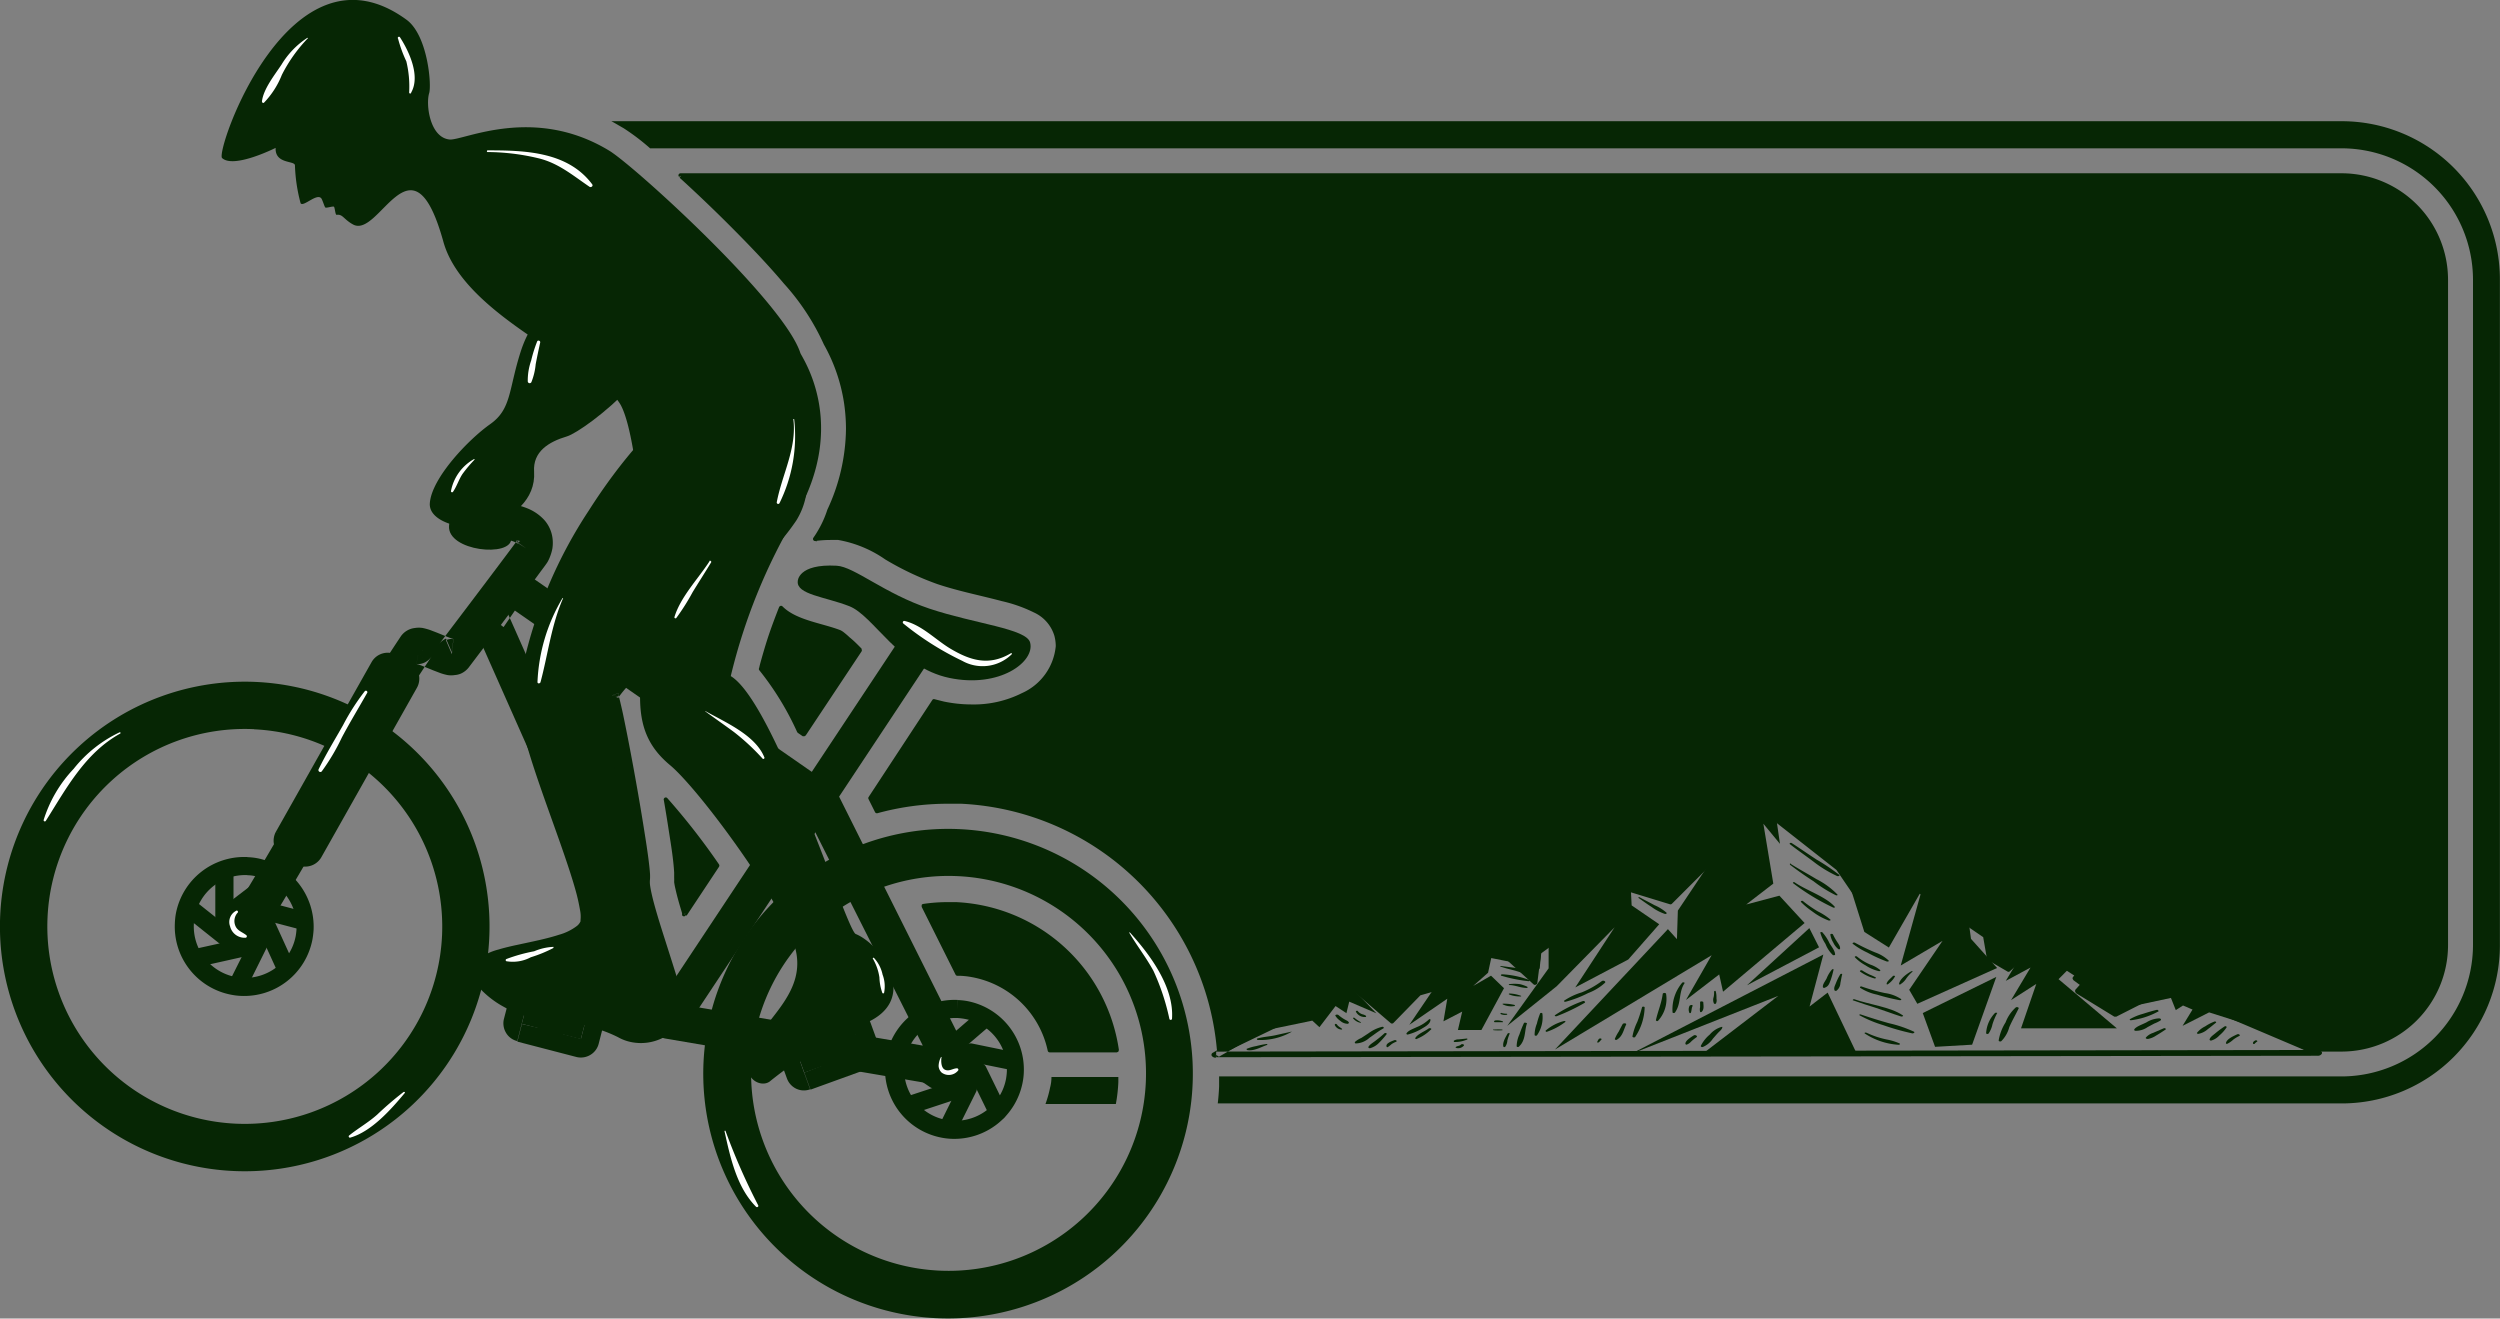 <svg id="OBJECTS" xmlns="http://www.w3.org/2000/svg" viewBox="0 0 221.31 116.72"><rect x="0" y="0" width="221.31" height="116.72" fill="#808080" stroke="none"/><defs><style>.cls-1,.cls-2{fill:#062604;}.cls-1,.cls-3{fill-rule:evenodd;}.cls-3{fill:#fff;}</style></defs><title>7</title><path class="cls-1" d="M319.32,87.17H472.5a14,14,0,0,1,14,14v58.95a14,14,0,0,1-14,14H373c.06-.5.1-1,.12-1.51,0-.29,0-.59,0-.88H472.5a11.66,11.66,0,0,0,11.62-11.62V101.18A11.65,11.65,0,0,0,472.5,89.57H322.75a19.35,19.35,0,0,0-2.36-1.79C320,87.56,319.68,87.36,319.32,87.17Zm44.66,87a13.74,13.74,0,0,0,.22-1.93c0-.16,0-.31,0-.46h-5.92q0,.47-.12.93a10.17,10.17,0,0,1-.41,1.46Z" transform="translate(-265.2 -76.44)"/><path class="cls-1" d="M325.44,92H472.5a9.25,9.25,0,0,1,9.22,9.22v58.95a9.25,9.25,0,0,1-9.22,9.22h-3L456.91,164l-4.49,2.28L449,164.19l.84-.95-4.62-3-2.27,2-1.72-1-.34-2-6.55-4.5-4.45,1.49-2-3-6.64-5.21-8.19,8.2-3.91-1.19-7.72,5.61-.34,2.7-3.81-3.47-3.67,3.65-2.79.8-2.42,2.48L385,163.94l-11.21,5.41h-.68a24,24,0,0,0-30.28-21.08l-.57-1.14,5.67-8.56c.27.08.54.15.82.21a10.47,10.47,0,0,0,7-.8c1.89-1,3.53-3,2.93-5.27-.55-2.08-2.95-2.7-4.77-3.16s-3.83-.88-5.7-1.5a26.15,26.15,0,0,1-4.6-2.18,10.49,10.49,0,0,0-4.24-1.74,10.07,10.07,0,0,0-2,.07c.11-.16.21-.32.31-.49a9.6,9.6,0,0,0,.95-2.09,16.72,16.72,0,0,0,1.47-9.66,15.7,15.7,0,0,0-1.82-5.17c-1.16-3.21-5.67-7.86-8-10.23C328.69,95,327.08,93.45,325.44,92Zm38.63,77.39a15.13,15.13,0,0,0-14.22-12.94,15.35,15.35,0,0,0-2.89.14l3,6h.2a7.78,7.78,0,0,1,1.17.14,8.59,8.59,0,0,1,6.8,6.65Zm-38.24-12,2.87-4.32a62,62,0,0,0-4.56-5.86c.16.93.31,1.85.45,2.78.19,1.2.4,2.47.48,3.68a6.77,6.77,0,0,1,0,.78v.07q0,.3.12.6c.16.71.36,1.41.58,2.1ZM341.34,134a10.1,10.1,0,0,0-1.83-1.66c-1.61-.62-3.89-.86-5.17-2.14-.31.78-.61,1.57-.87,2.36s-.58,1.83-.83,2.76l-.06.25a26.4,26.4,0,0,1,3.4,5.55l.44.3Z" transform="translate(-265.2 -76.44)"/><path class="cls-2" d="M325.44,92v.19H472.5a9.06,9.06,0,0,1,9,9v58.95a9.06,9.06,0,0,1-9,9h-2.92L457,163.81h-.15l-4.4,2.23-3.11-1.91.7-.78,0-.14-.08-.13-4.62-3a.17.17,0,0,0-.22,0L443,162.05l-1.53-.92-.33-1.89-.07-.13-6.56-4.49-.16,0L430,156l-1.94-2.85,0,0-6.63-5.21a.2.2,0,0,0-.25,0L413,156.07l-3.8-1.16-.16,0-7.73,5.61-.08.13L401,163l-3.54-3.22a.19.19,0,0,0-.26,0l-3.63,3.61-2.75.79-.08.05-2.3,2.36-3.31-2.81a.19.19,0,0,0-.2,0l-11.17,5.39h-.64v.19l.19,0a24.25,24.25,0,0,0-23-22.06c-.38,0-.76,0-1.15,0a24.26,24.26,0,0,0-6.36.85l0,.18.17-.08-.53-1.05,5.62-8.47-.16-.1-.05.18c.27.08.55.15.83.21a12.07,12.07,0,0,0,2.55.27,9.87,9.87,0,0,0,4.62-1.08,5.45,5.45,0,0,0,3.16-4.49,3.93,3.93,0,0,0-.13-1,3.67,3.67,0,0,0-2-2.3,13.28,13.28,0,0,0-2.9-1c-1.92-.49-3.83-.88-5.69-1.5a26.47,26.47,0,0,1-4.57-2.16,10.75,10.75,0,0,0-4.32-1.77l-.7,0a9.29,9.29,0,0,0-1.39.1l0,.18.15.11.32-.5a9.47,9.47,0,0,0,1-2.13l-.17-.06.16.08a17.44,17.44,0,0,0,1.69-7.33,15.59,15.59,0,0,0-2-7.66l-.16.08.17-.06a20.49,20.49,0,0,0-3.59-5.49c-1.57-1.86-3.29-3.62-4.46-4.8-1.56-1.58-3.17-3.12-4.81-4.61l-.13.13v0l-.12.14q2.46,2.24,4.79,4.59c1.18,1.19,2.89,2.94,4.45,4.79a20.69,20.69,0,0,1,3.53,5.38v0A15.21,15.21,0,0,1,339.9,112a16,16,0,0,1,.19,2.38,17.26,17.26,0,0,1-1.65,7.18v0a9.12,9.12,0,0,1-.92,2c-.1.17-.21.33-.32.49a.18.18,0,0,0,0,.2.17.17,0,0,0,.18.08,9.94,9.94,0,0,1,1.34-.09l.68,0a10.44,10.44,0,0,1,4.16,1.72,25.81,25.81,0,0,0,4.63,2.19c1.89.63,3.81,1,5.72,1.51a12.66,12.66,0,0,1,2.82,1,3.32,3.32,0,0,1,1.81,2.07,3.67,3.67,0,0,1,.12.91,5.07,5.07,0,0,1-3,4.16,9.49,9.49,0,0,1-4.45,1,12,12,0,0,1-2.47-.26l-.8-.2a.17.17,0,0,0-.21.07L342.09,147a.19.19,0,0,0,0,.19l.57,1.14a.19.19,0,0,0,.21.1,23.58,23.58,0,0,1,6.27-.84l1.14,0a23.89,23.89,0,0,1,22.64,21.73.18.18,0,0,0,.18.17h.68l.08,0,11.1-5.35L388.3,167a.18.18,0,0,0,.25,0l2.39-2.45,2.74-.78.08,0,3.55-3.52,3.67,3.35a.19.19,0,0,0,.19,0,.17.17,0,0,0,.12-.15l.33-2.61,7.59-5.52,3.82,1.17a.18.18,0,0,0,.18-.05l8.08-8.08,6.48,5.09,2,2.94a.19.19,0,0,0,.22.07l4.36-1.45,6.41,4.39.33,1.9.08.13,1.72,1a.17.17,0,0,0,.22,0l2.17-1.92,4.32,2.79-.7.78,0,.15.08.13,3.39,2.08h.17l4.42-2.24,12.55,5.33h3a9.43,9.43,0,0,0,9.4-9.4V101.18a9.43,9.43,0,0,0-9.4-9.4H325.44a.19.19,0,0,0-.17.12.19.19,0,0,0,.05.2Zm38.63,77.39.18,0a15.29,15.29,0,0,0-14.4-13.09l-.73,0a14.48,14.48,0,0,0-2.19.16.19.19,0,0,0-.14.09v.17l3,6a.18.18,0,0,0,.17.1h.19a7.1,7.1,0,0,1,1.14.13,8.41,8.41,0,0,1,6.66,6.51.18.18,0,0,0,.18.14h5.94l.13-.06.05-.15-.18,0v-.19h-5.94v.19l.18,0a8.78,8.78,0,0,0-6.95-6.8,9.41,9.41,0,0,0-1.19-.13H350v.18l.16-.08-3-6-.16.08,0,.18a15.08,15.08,0,0,1,2.14-.15c.24,0,.48,0,.72,0a14.92,14.92,0,0,1,14,12.77l.19,0v0Zm-38.24-12,.15.11,2.87-4.33a.2.2,0,0,0,0-.21,60.2,60.2,0,0,0-4.58-5.87.18.18,0,0,0-.31.15c.16.93.31,1.85.45,2.77.19,1.21.4,2.48.47,3.67,0,.16,0,.32,0,.47a2.81,2.81,0,0,1,0,.29v.1h0a6.18,6.18,0,0,0,.12.62c.16.72.37,1.42.58,2.12l0,.17a.18.18,0,0,0,.33,0l-.15-.11.17-.05-.05-.17c-.21-.69-.42-1.39-.57-2.09-.05-.19-.09-.39-.12-.58l-.18,0,.18,0v-.07l-.19,0h.19c0-.1,0-.2,0-.31s0-.32,0-.49c-.08-1.22-.29-2.5-.48-3.7-.14-.93-.29-1.85-.45-2.78l-.18,0-.14.13a62.59,62.59,0,0,1,4.55,5.83l.15-.1-.16-.11-2.87,4.33.16.1.17-.05ZM341.34,134l.14-.13c-.35-.36-.73-.74-1.06-1-.17-.16-.33-.3-.47-.41a1.64,1.64,0,0,0-.37-.24h0c-1.65-.63-3.9-.88-5.11-2.1a.18.18,0,0,0-.16-.05.22.22,0,0,0-.14.11c-.31.79-.61,1.58-.88,2.37s-.58,1.84-.83,2.77h0l-.06.26a.18.18,0,0,0,0,.17,25.58,25.58,0,0,1,3.37,5.5l.06.07.44.3.14,0,.12-.08,4.93-7.42a.2.2,0,0,0,0-.23l-.14.13-.15-.11-4.82,7.27-.28-.2-.11.16.17-.08a26.63,26.63,0,0,0-3.43-5.59l-.14.12.18,0,.06-.25h0c.24-.93.51-1.84.82-2.75s.56-1.57.87-2.35l-.17-.07-.13.13c1.36,1.34,3.66,1.57,5.24,2.18l.06-.17-.07.17a1.35,1.35,0,0,1,.28.19,18.34,18.34,0,0,1,1.49,1.42l.13-.12-.15-.11Z" transform="translate(-265.2 -76.44)"/><path class="cls-1" d="M305,89.67s-2.47,6.92,3.1,10,6.19,3.82,6.19,3.82-1.92.72-3,4.09-.8,5.07-2.7,6.41-5.18,4.75-5.34,7,5.53,2.82,5.51,1.13-1.93-1.32-1.93-1.32a17.65,17.65,0,0,0,3.18-1.22c1.67-.84,2.12-.72,2-2.51s.07-3.52,1.68-4,10.66-7.41,8.2-11.56S311.78,84.69,305,89.67Z" transform="translate(-265.2 -76.44)"/><path class="cls-1" d="M289.6,89.53s-3.71,1.87-4.74.9c-.62-.59,6-19.79,16.33-12.24,1.87,1.37,2.23,5.75,2,6.5-.31,1,.06,3.94,1.82,4.1,1.22.1,7.45-3.08,14.14,1,2.25,1.38,15.44,13.38,16.9,17.9.13.39,4.3,6.23-.38,14.38a51.11,51.11,0,0,0-5.78,14.22c3.95,2.41,10.23,22.5,11.06,22.83,2.4,1,5.83,6,.6,8a38.17,38.17,0,0,0-8.14,5c-.85.78-3-.35-1.64-3s4.83-4.92,3.83-8.74-8.44-14-11.09-16.21-3-4.78-2.39-9.2-.16-19.15-1.93-22.6-13.85-7.73-15.74-14.53c-2.77-10-5.65-.23-8-1.53-.85-.47-.9-.93-1.45-.85-.13,0-.15-.65-.24-.72s-.7.15-.77.06-.19-.49-.3-.72c-.32-.7-1.64.74-1.88.35a14.72,14.72,0,0,1-.5-3.34C291.33,90.63,289.53,91,289.6,89.53Z" transform="translate(-265.2 -76.44)"/><path class="cls-1" d="M287.12,153.11l0,.81a3.1,3.1,0,0,1,.62.07,4.55,4.55,0,0,1,3.71,4.68,5.87,5.87,0,0,1-.07.62,4.55,4.55,0,0,1-4.69,3.71,4.2,4.2,0,0,1-.62-.07,4.55,4.55,0,0,1-3.71-4.69,4.2,4.2,0,0,1,.08-.62,4.54,4.54,0,0,1,4.68-3.71l0-.8,0-.8a6.16,6.16,0,0,0-6.35,5,6,6,0,0,0-.09.84,6.14,6.14,0,0,0,5,6.35,5.7,5.7,0,0,0,.83.1,6.15,6.15,0,0,0,6.35-5,7.42,7.42,0,0,0,.1-.84,6.18,6.18,0,0,0-5-6.35,5.68,5.68,0,0,0-.84-.09Z" transform="translate(-265.2 -76.44)"/><path class="cls-1" d="M287,156.11a2.35,2.35,0,1,1-2.46,2.23A2.36,2.36,0,0,1,287,156.11Z" transform="translate(-265.2 -76.44)"/><path class="cls-1" d="M350.16,149.84a21.67,21.67,0,1,1-22.68,20.61A21.68,21.68,0,0,1,350.16,149.84ZM350,154h0a17.48,17.48,0,1,0,16.63,18.3A17.48,17.48,0,0,0,350,154Z" transform="translate(-265.2 -76.44)"/><path class="cls-1" d="M350,165.76l0,.8a6.17,6.17,0,0,1,.62.08,4.54,4.54,0,0,1,3.71,4.68,5.87,5.87,0,0,1-.07.62,4.55,4.55,0,0,1-4.69,3.71,6.18,6.18,0,0,1-.62-.07,4.55,4.55,0,0,1-3.71-4.69,6.17,6.17,0,0,1,.08-.62,4.55,4.55,0,0,1,4.68-3.71l0-.8,0-.8a6.16,6.16,0,0,0-6.35,5,8,8,0,0,0-.1.84,6.16,6.16,0,0,0,5,6.35,5.7,5.7,0,0,0,.83.1,6.16,6.16,0,0,0,6.35-5,5.67,5.67,0,0,0,.1-.84,6.17,6.17,0,0,0-5-6.35,5.83,5.83,0,0,0-.84-.09Z" transform="translate(-265.2 -76.44)"/><path class="cls-1" d="M349.87,168.76a2.35,2.35,0,1,1-2.46,2.24A2.35,2.35,0,0,1,349.87,168.76Z" transform="translate(-265.2 -76.44)"/><path class="cls-1" d="M310,124.21l.06-.61-.07.61h0l.06-.61-.07.61h.11a4.36,4.36,0,0,1,.44.12,2.18,2.18,0,0,1,.34.14l.14.09h0l.11-.09-.12.06v0l.11-.09-.12.06.26-.15-.3,0,0,.1.26-.15-.3,0,.19,0h-.19v0l.19,0h-.19a1.17,1.17,0,0,1-.1.25h0l1.35.69-1.27-.82-.08.13,1.35.69-1.27-.82.88.57-.87-.59v0l.88.57-.87-.59h0l-.2.28c-.79,1.07-3.39,4.52-6.63,8.79h0l1.2.91-.6-1.39a1.58,1.58,0,0,0-.6.48l1.2.91-.6-1.39.54,1.25V133a1.39,1.39,0,0,0-.55.11l.54,1.25v-.56l.15-.79h-.14v.8l.15-.79v0h0v0l-.39-.13-1.11-.45-.6-.23a5.23,5.23,0,0,0-.66-.18,2.15,2.15,0,0,0-.66,0,1.75,1.75,0,0,0-1.28.76h0c-3.25,4.88-6.8,10.87-9.67,15.75-1.44,2.44-2.7,4.61-3.66,6.21-.48.8-.88,1.46-1.18,1.92-.15.23-.28.42-.37.54l-.09.12h0l.21.18-.2-.19h0l.21.18-.2-.19.64.61-.6-.66,0,.05.64.61-.6-.66a1.61,1.61,0,1,0,2.17,2.39,3.46,3.46,0,0,0,.28-.3c.14-.17.26-.35.41-.56.27-.41.6-.93,1-1.58,1.38-2.27,3.54-6,6-10.18s5.21-8.69,7.74-12.47h0l-1.26-.83.65,1.36a1.55,1.55,0,0,0,.61-.53l-1.26-.83.65,1.36-.58-1.23v1.37a1.39,1.39,0,0,0,.58-.14l-.58-1.23v.58l-.15.78h.15v-.79l-.15.78h0l.41.13,1.1.45.6.23a4.64,4.64,0,0,0,.65.18,2,2,0,0,0,.63,0,1.71,1.71,0,0,0,.55-.13,1.84,1.84,0,0,0,.69-.54h0c1.94-2.56,3.65-4.83,4.88-6.47l1.47-2,.41-.55.12-.17.05-.07,0,0,.09-.15h0a4.14,4.14,0,0,0,.39-1.12,3.36,3.36,0,0,0,0-1,3,3,0,0,0-.71-1.52,4.12,4.12,0,0,0-1.56-1.06,6.42,6.42,0,0,0-1.21-.34l-.34-.06a1.61,1.61,0,0,0-.35,3.21Z" transform="translate(-265.2 -76.44)"/><path class="cls-1" d="M308.51,131l-1.47.65,15.88,35.8a1.61,1.61,0,0,0,1.2.93l25.37,4.32a1.61,1.61,0,0,0,1.71-2.31l-11.93-23.85a1.59,1.59,0,0,0-.52-.6l-27.36-19a1.61,1.61,0,0,0-2.23.38l-2,2.75a1.59,1.59,0,0,0-.16,1.59l1.47-.65,1.31.94,1-1.46,25.71,17.87L346.89,169l-21.38-3.64-15.53-35-1.47.66,1.31.94Z" transform="translate(-265.2 -76.44)"/><path class="cls-1" d="M325.74,167.69l21.39-32.27a1.61,1.61,0,1,0-2.69-1.78L323.05,165.9a1.62,1.62,0,0,0,2.69,1.79Z" transform="translate(-265.2 -76.44)"/><path class="cls-1" d="M335.82,127.89s0-1.56,3.45-1.37c1.56.09,4.21,2.46,8.21,3.8s8.59,1.77,8.91,3c.45,1.7-2.7,4.07-7.16,3.13s-6.69-5.51-8.85-6.35S335.7,129.07,335.82,127.89Z" transform="translate(-265.2 -76.44)"/><rect class="cls-2" x="313.22" y="164.03" width="2.14" height="5.4" transform="translate(-191.04 352.81) rotate(-75.5)"/><path class="cls-1" d="M311.4,167.09l-.4,1.56,5.23,1.36a1.63,1.63,0,0,0,1.22-.18,1.61,1.61,0,0,0,.75-1l.53-2.07a1.61,1.61,0,0,0-1.15-2l-5.23-1.35a1.61,1.61,0,0,0-2,1.15l-.54,2.08a1.63,1.63,0,0,0,.18,1.22,1.56,1.56,0,0,0,1,.74l.4-1.56,1.56.41.14-.52,2.11.55-.13.51,1.56.41.4-1.56-5.23-1.36-.41,1.56,1.56.41Z" transform="translate(-265.2 -76.44)"/><rect class="cls-2" x="335.88" y="168.39" width="5.4" height="2.14" transform="translate(-302.66 48.87) rotate(-19.89)"/><path class="cls-1" d="M336.4,171.39l.55,1.51,5.08-1.84a1.58,1.58,0,0,0,.91-.83A1.64,1.64,0,0,0,343,169l-.73-2a1.61,1.61,0,0,0-2.06-1l-5.08,1.84a1.61,1.61,0,0,0-1,2.06l.73,2a1.63,1.63,0,0,0,.83.92,1.59,1.59,0,0,0,1.23.05l-.55-1.51,1.52-.55-.18-.5,2.05-.74.18.5,1.51-.55-.54-1.52-5.08,1.84.54,1.52,1.52-.55Z" transform="translate(-265.2 -76.44)"/><path class="cls-1" d="M327,112c-6.95,4.73-15.43,18.64-15,27.25.22,4.1,6.15,16.73,5.33,19s-7.23,2.31-9,3.5,2.39,3.79,4.07,3.87,6.18.95,7.92,2,5.45.31,4.26-3.68-2.77-8.25-2.65-9.67-2.31-14.81-2.81-16.11,13.38-12,15.85-16.1S334.15,114.12,327,112Z" transform="translate(-265.2 -76.44)"/><path class="cls-1" d="M327,112l-.46-.67c-3.14,2.14-6.45,5.95-9.22,10.31a41,41,0,0,0-5.8,13.63,17,17,0,0,0-.31,4,11.2,11.2,0,0,0,.33,2c.63,2.6,2,6.26,3.17,9.57.58,1.65,1.11,3.21,1.46,4.48a16.89,16.89,0,0,1,.37,1.65,2.87,2.87,0,0,1,.05.92V158a1.07,1.07,0,0,1-.32.41,4.68,4.68,0,0,1-1.59.78c-1.06.35-2.39.61-3.63.88-.62.13-1.21.27-1.74.43a5.14,5.14,0,0,0-1.43.61,1.79,1.79,0,0,0-.49.46,1.55,1.55,0,0,0-.28.63,1.69,1.69,0,0,0,.09.9,3.22,3.22,0,0,0,.82,1.18,8.4,8.4,0,0,0,1.89,1.35,7.36,7.36,0,0,0,2,.77,3.34,3.34,0,0,0,.43,0,18.89,18.89,0,0,1,2.41.33c.94.17,2,.41,2.93.68a11.76,11.76,0,0,1,2.22.84,3.94,3.94,0,0,0,1.23.45,4.31,4.31,0,0,0,2.63-.33,3.19,3.19,0,0,0,1.13-.89,3.23,3.23,0,0,0,.64-1.43,5.1,5.1,0,0,0-.2-2.4c-.6-2-1.29-4.07-1.82-5.8-.26-.86-.48-1.64-.62-2.27-.07-.31-.12-.59-.15-.82a2.36,2.36,0,0,1,0-.48,4.51,4.51,0,0,0,0-.52c-.05-.73-.22-2-.46-3.48-.35-2.26-.85-5.11-1.31-7.52-.23-1.21-.45-2.3-.63-3.16-.09-.42-.18-.79-.25-1.09s-.13-.51-.2-.7l-.51.19.54.1a.54.54,0,0,0,0-.29l-.51.19.54.1-.21,0,.2.07v0l-.21,0,.2.07a1,1,0,0,1,.17-.27,10.85,10.85,0,0,1,1.07-1.21c1.73-1.77,4.85-4.5,7.77-7.17,1.47-1.34,2.88-2.67,4.07-3.88a19.79,19.79,0,0,0,2.68-3.19,6.4,6.4,0,0,0,.85-2.16,5.17,5.17,0,0,0-.28-2.89,8.24,8.24,0,0,0-3.18-3.6,21,21,0,0,0-5.82-2.56.86.86,0,0,0-.68.11l.46.67-.23.77a16.33,16.33,0,0,1,6.55,3.28,5.43,5.43,0,0,1,1.4,1.93,3.47,3.47,0,0,1,.2,2,4.7,4.7,0,0,1-.65,1.62,11.35,11.35,0,0,1-1.27,1.64c-1,1.13-2.39,2.48-3.91,3.9-2.28,2.13-4.86,4.4-6.9,6.29-1,.94-1.91,1.79-2.58,2.5a10.12,10.12,0,0,0-.82,1,3.7,3.7,0,0,0-.29.44,1.48,1.48,0,0,0-.18.5,1,1,0,0,0,0,.58s.05.14.09.3c.16.59.42,1.81.71,3.29.44,2.22.95,5.07,1.34,7.47.19,1.2.36,2.29.47,3.13.05.43.09.79.12,1.06a3.59,3.59,0,0,1,0,.5,3.91,3.91,0,0,0,0,.83,27.6,27.6,0,0,0,1,4c.5,1.6,1.09,3.39,1.61,5.12a3.48,3.48,0,0,1,.15,1.65,1.71,1.71,0,0,1-.31.72,1.77,1.77,0,0,1-1,.58,2.68,2.68,0,0,1-1.26,0,2.25,2.25,0,0,1-.72-.25,12.2,12.2,0,0,0-2.58-1c-1-.29-2.09-.53-3.08-.72a21.76,21.76,0,0,0-2.62-.35l-.21,0a5,5,0,0,1-1.15-.39,7.93,7.93,0,0,1-1.82-1.18,2.49,2.49,0,0,1-.49-.57.85.85,0,0,1-.07-.16v0h0l-.09,0,.08,0v0l-.09,0,.08,0,0,0,0,0h0l0,0,0,0a.3.3,0,0,1,.08-.07,3.62,3.62,0,0,1,.69-.31,19.83,19.83,0,0,1,2.11-.54,33.24,33.24,0,0,0,3.79-.93,7,7,0,0,0,1.63-.78,2.73,2.73,0,0,0,1.11-1.34,1.67,1.67,0,0,0,.08-.3,4.8,4.8,0,0,0-.07-1.71,34.33,34.33,0,0,0-1.15-4.09c-.78-2.35-1.79-5-2.62-7.48-.41-1.21-.78-2.35-1.05-3.34a12.62,12.62,0,0,1-.46-2.38,15.27,15.27,0,0,1,.29-3.65,39.18,39.18,0,0,1,5.57-13.06c2.68-4.22,5.92-7.9,8.77-9.84L327,112l-.23.77Z" transform="translate(-265.2 -76.44)"/><path class="cls-1" d="M306.7,91.67c-2,1.81-2.48,6.93,3.09,10s6.2,3.82,6.2,3.82-1.93.73-3,4.1-.8,5.06-2.7,6.4-5.18,4.75-5.34,7,5.53,2.82,5.51,1.13-1.92-1.31-1.92-1.31c2-.51,4.1-2.15,3.94-4.61-.12-1.79,1.3-2.65,2.91-3.13s10.66-7.4,8.21-11.55S313.47,86.69,306.7,91.67Z" transform="translate(-265.2 -76.44)"/><path class="cls-1" d="M287.9,136.81a21.67,21.67,0,1,1-22.68,20.61A21.68,21.68,0,0,1,287.9,136.81Zm-.2,4.18h0a17.48,17.48,0,1,0,16.63,18.3A17.49,17.49,0,0,0,287.7,141Z" transform="translate(-265.2 -76.44)"/><path class="cls-1" d="M284.26,153.84l0,3.93a.81.81,0,0,0,1.61,0l0-3.93a.81.81,0,1,0-1.61,0Z" transform="translate(-265.2 -76.44)"/><path class="cls-1" d="M281.63,157.58l3.08,2.45a.81.81,0,1,0,1-1.26l-3.08-2.45a.8.8,0,0,0-1.13.13A.81.81,0,0,0,281.63,157.58Z" transform="translate(-265.2 -76.44)"/><path class="cls-1" d="M282.9,162l3.84-.86a.8.8,0,0,0-.35-1.57l-3.84.85a.81.81,0,1,0,.35,1.58Z" transform="translate(-265.2 -76.44)"/><path class="cls-1" d="M287.11,163.76l1.75-3.53a.8.8,0,0,0-1.44-.72L285.67,163a.8.8,0,0,0,.36,1.08A.81.81,0,0,0,287.11,163.76Z" transform="translate(-265.2 -76.44)"/><path class="cls-1" d="M291.14,161.6,289.5,158a.81.81,0,0,0-1.46.68l1.63,3.57a.81.81,0,0,0,1.47-.67Z" transform="translate(-265.2 -76.44)"/><path class="cls-1" d="M292,157.11l-3.81-1a.81.81,0,0,0-.4,1.56l3.81,1a.81.81,0,1,0,.4-1.56Z" transform="translate(-265.2 -76.44)"/><path class="cls-1" d="M289,153.62,285.89,156a.81.81,0,0,0,1,1.3l3.16-2.36a.8.8,0,0,0,.16-1.13A.81.81,0,0,0,289,153.62Z" transform="translate(-265.2 -76.44)"/><path class="cls-1" d="M349.85,176.63l1.75-3.52a.8.8,0,0,0-1.44-.72l-1.75,3.53a.8.8,0,1,0,1.44.71Z" transform="translate(-265.2 -76.44)"/><path class="cls-1" d="M354.2,174.4l-1.73-3.54a.81.81,0,0,0-1.45.71l1.73,3.54a.81.81,0,1,0,1.45-.71Z" transform="translate(-265.2 -76.44)"/><path class="cls-1" d="M355.07,169.6l-3.85-.79a.81.81,0,0,0-.32,1.58l3.85.78a.8.8,0,1,0,.32-1.57Z" transform="translate(-265.2 -76.44)"/><path class="cls-1" d="M351.8,166l-3,2.58a.81.81,0,0,0-.09,1.14.82.82,0,0,0,1.14.08l3-2.58A.8.8,0,0,0,351.8,166Z" transform="translate(-265.2 -76.44)"/><path class="cls-1" d="M346.93,166.36l.23,3.93a.8.8,0,0,0,.85.75.79.79,0,0,0,.76-.85l-.23-3.93a.8.8,0,0,0-.85-.75A.79.79,0,0,0,346.93,166.36Z" transform="translate(-265.2 -76.44)"/><path class="cls-1" d="M344.27,170.46l3.25,2.21a.81.81,0,0,0,1.12-.22.8.8,0,0,0-.21-1.12l-3.26-2.21a.81.81,0,0,0-1.12.22A.82.82,0,0,0,344.27,170.46Z" transform="translate(-265.2 -76.44)"/><path class="cls-1" d="M345.9,175.06l3.73-1.23a.8.8,0,0,0-.5-1.53l-3.74,1.23a.81.81,0,0,0,.51,1.53Z" transform="translate(-265.2 -76.44)"/><path class="cls-1" d="M289.77,150.13l8.46-15a1.48,1.48,0,0,1,2-.56l1.17.66a1.48,1.48,0,0,1,.56,2l-8.46,15a1.48,1.48,0,0,1-2,.57l-1.17-.66A1.48,1.48,0,0,1,289.77,150.13Z" transform="translate(-265.2 -76.44)"/><path class="cls-1" d="M289.77,150.13l.14.08,8.46-15a1.32,1.32,0,0,1,1.39-.64,1.19,1.19,0,0,1,.4.14l1.17.66a1.34,1.34,0,0,1,.65,1.39,1.49,1.49,0,0,1-.15.4l-8.46,15a1.31,1.31,0,0,1-1.39.65,1.19,1.19,0,0,1-.4-.14l-1.17-.66a1.32,1.32,0,0,1-.65-1.39,1.38,1.38,0,0,1,.15-.4l-.14-.08-.14-.08a1.58,1.58,0,0,0-.18.5,1.64,1.64,0,0,0,.8,1.73l1.17.66a1.58,1.58,0,0,0,.5.18,1.65,1.65,0,0,0,1.73-.81l8.46-15a1.58,1.58,0,0,0,.18-.5,1.64,1.64,0,0,0-.8-1.73l-1.17-.66a1.58,1.58,0,0,0-.5-.18,1.64,1.64,0,0,0-1.73.81l-8.46,15Z" transform="translate(-265.2 -76.44)"/><path class="cls-3" d="M292.42,79.78a7.37,7.37,0,0,0-2.3,2.38c-.6.91-1.6,2.15-1.73,3.25,0,.1.09.19.18.12a7.53,7.53,0,0,0,1.58-2.46,13.33,13.33,0,0,1,2.31-3.25Z" transform="translate(-265.2 -76.44)"/><path class="cls-3" d="M275.78,141.27a11.48,11.48,0,0,0-4.06,3.23,11.62,11.62,0,0,0-2.66,4.54c0,.12.14.16.2.06,1.82-2.88,3.47-6,6.58-7.72A.06.06,0,0,0,275.78,141.27Z" transform="translate(-265.2 -76.44)"/><path class="cls-3" d="M300.92,173.11a30,30,0,0,0-2.33,2c-.77.69-1.66,1.19-2.46,1.83a.11.11,0,0,0,.1.2c1.87-.54,3.59-2.49,4.8-3.94C301.09,173.16,301,173.06,300.92,173.11Z" transform="translate(-265.2 -76.44)"/><path class="cls-3" d="M286.12,157.06a1.11,1.11,0,0,0-.55,1.39,1.32,1.32,0,0,0,1.39,1,.13.13,0,0,0,.05-.22c-.39-.31-.83-.39-1-.9a1.1,1.1,0,0,1,.25-1.12C286.3,157.12,286.19,157,286.12,157.06Z" transform="translate(-265.2 -76.44)"/><path class="cls-3" d="M297.49,137.63a19.59,19.59,0,0,0-1.92,3c-.73,1.29-1.53,2.59-2.17,3.92a.17.17,0,0,0,.28.18,18.37,18.37,0,0,0,1.78-3c.71-1.34,1.49-2.62,2.23-3.93A.12.12,0,0,0,297.49,137.63Z" transform="translate(-265.2 -76.44)"/><path class="cls-3" d="M307.18,117.07a4.13,4.13,0,0,0-2.06,2.85.1.1,0,0,0,.18.06c.34-.49.51-1.08.84-1.58a12,12,0,0,1,1.08-1.28Z" transform="translate(-265.2 -76.44)"/><path class="cls-3" d="M312.75,106.67a12.27,12.27,0,0,0-.53,1.69,5.35,5.35,0,0,0-.3,1.85.17.17,0,0,0,.32.06,5.62,5.62,0,0,0,.38-1.58c.12-.64.26-1.29.4-1.93C313.05,106.6,312.81,106.52,312.75,106.67Z" transform="translate(-265.2 -76.44)"/><path class="cls-3" d="M308.36,89.9a19.72,19.72,0,0,1,4.46.54c1.8.42,3.07,1.52,4.56,2.53.14.1.36-.06.24-.22-2.18-2.91-6-3-9.27-3C308.28,89.79,308.29,89.9,308.36,89.9Z" transform="translate(-265.2 -76.44)"/><path class="cls-3" d="M335.43,113.53c.32,2.62-1,4.9-1.47,7.38a.13.13,0,0,0,.24.08,13.4,13.4,0,0,0,1.3-7.46Z" transform="translate(-265.2 -76.44)"/><path class="cls-3" d="M354.7,134.26c-1.94,1.16-3.59.67-5.42-.43-1.28-.78-2.49-2.06-4-2.42a.13.13,0,0,0-.11.23,26.2,26.2,0,0,0,5.21,3.3,3.68,3.68,0,0,0,4.38-.58A.06.06,0,0,0,354.7,134.26Z" transform="translate(-265.2 -76.44)"/><path class="cls-3" d="M315,129.38a15.8,15.8,0,0,0-2.22,7.44c0,.16.23.15.27,0,.67-2.49.94-5,2-7.43Z" transform="translate(-265.2 -76.44)"/><path class="cls-3" d="M314.2,160.26a4.84,4.84,0,0,0-1.71.39,14.55,14.55,0,0,0-2.47.69.11.11,0,0,0,0,.19,3.38,3.38,0,0,0,2.17-.35,11.77,11.77,0,0,0,2-.82Z" transform="translate(-265.2 -76.44)"/><path class="cls-3" d="M327.62,139.4c.84.62,1.71,1.22,2.55,1.84a19.73,19.73,0,0,1,2.55,2.37.1.1,0,0,0,.15-.11c-.79-2-3.52-3.14-5.24-4.12Z" transform="translate(-265.2 -76.44)"/><path class="cls-3" d="M328,126.14c-1,1.54-2.57,3.16-3.1,4.94a.1.1,0,0,0,.16.08,19.58,19.58,0,0,0,1.46-2.31c.54-.88,1.1-1.75,1.64-2.64C328.2,126.12,328,126,328,126.14Z" transform="translate(-265.2 -76.44)"/><path class="cls-3" d="M300.44,79.87a11.64,11.64,0,0,0,.73,2,9.48,9.48,0,0,1,.25,2.76.09.09,0,0,0,.18,0c.83-1.46-.18-3.64-1-4.9A.09.09,0,0,0,300.44,79.87Z" transform="translate(-265.2 -76.44)"/><path class="cls-3" d="M365.16,159c.68,1.15,1.51,2.21,2.15,3.39a20,20,0,0,1,1.41,4.25.12.12,0,0,0,.23,0c.2-2.83-1.95-5.69-3.74-7.67Z" transform="translate(-265.2 -76.44)"/><path class="cls-3" d="M329.34,176.6c.51,2.3,1.07,4.94,2.79,6.67.08.08.25,0,.19-.13a56.43,56.43,0,0,1-2.89-6.57C329.41,176.5,329.32,176.54,329.34,176.6Z" transform="translate(-265.2 -76.44)"/><path class="cls-3" d="M348.51,170a1.78,1.78,0,0,0-.22.8.86.86,0,0,0,.27.59,1.06,1.06,0,0,0,1.47-.2.13.13,0,0,0-.1-.18c-.37,0-.69.3-1.07.13s-.36-.83-.31-1.12Z" transform="translate(-265.2 -76.44)"/><path class="cls-3" d="M342.45,161.27a4.69,4.69,0,0,1,.6,1.69,4.45,4.45,0,0,0,.26,1.38.09.09,0,0,0,.15,0,2.91,2.91,0,0,0-.13-1.62,3.11,3.11,0,0,0-.79-1.51Z" transform="translate(-265.2 -76.44)"/><path class="cls-1" d="M372.84,169.8l.26.19,11.79-6.82,3.2,3.24a.48.48,0,0,0,.35.12.43.43,0,0,0,.33-.14l2.36-2.9,2.69-.92a.37.37,0,0,0,.16-.1l3.34-4,3.45,3.76a.48.48,0,0,0,.43.12c.17,0,.29-.12.3-.23l.33-3.16,7.45-6.48,3.61,1.31a.51.51,0,0,0,.3,0,.43.43,0,0,0,.24-.13l7.88-9.45,6.24,5.87,2,3.52a.36.36,0,0,0,.25.16.66.66,0,0,0,.34,0l4.15-1.65,6.26,5.14.32,2.29a.25.25,0,0,0,.1.15l1.72,1.24a.54.54,0,0,0,.34.08.48.48,0,0,0,.3-.12l2-2.12,4.1,3.18-.73,1c-.07.09,0,.19.06.27l3.38,2.49a.58.58,0,0,0,.28.09.62.62,0,0,0,.29-.07l4.25-2.58,12.27,6.24-96.37.14v.25l.26.19-.26-.19v.25l97.5-.13a.41.41,0,0,0,.37-.17c.06-.1,0-.22-.13-.28l-13.42-6.84a.56.56,0,0,0-.52,0l-4.19,2.55L449.51,163l.73-1a.19.19,0,0,0-.06-.27l-4.61-3.58a.62.62,0,0,0-.34-.09.43.43,0,0,0-.31.13l-2,2.12-1.28-.92-.32-2.28a.22.22,0,0,0-.08-.13l-6.56-5.38a.53.53,0,0,0-.52-.06l-4,1.61-1.85-3.26,0-.06-6.64-6.24a.54.54,0,0,0-.35-.11.53.53,0,0,0-.33.13l-8,9.59L409.37,152a.51.51,0,0,0-.51.07l-7.73,6.72a.23.23,0,0,0-.08.14l-.25,2.4-3.15-3.44a.46.46,0,0,0-.36-.12.42.42,0,0,0-.33.13l-3.62,4.3-2.69.92a.27.27,0,0,0-.16.11l-2.1,2.58-3.08-3.13a.45.45,0,0,0-.28-.11.58.58,0,0,0-.32.06l-12.14,7a.2.2,0,0,0-.1.28.43.43,0,0,0,.37.16Z" transform="translate(-265.2 -76.44)"/><polygon class="cls-1" points="144.26 76.57 144.44 80.15 146.88 81.82 144.14 84.94 139.45 87.41 142.93 82.09 137.8 87.31 133.43 90.81 137.09 85.72 137.09 82.68 144.26 76.57"/><path class="cls-1" d="M397.5,159.24l-3,3.41-2.44,1.42-2.1,3.09,3.36-2.31-.34,2,1.66-.86-.38,1.63,2.08,0,2-3.7-1.15-1.11-1.58.91,1.32-1.17.28-1.3s2.52.52,2.47.44S397.5,159.24,397.5,159.24Z" transform="translate(-265.2 -76.44)"/><polygon class="cls-1" points="112.6 91.09 119.53 87.31 121.84 89.7 119.44 88.67 119.19 89.69 118.23 89.06 116.8 90.93 116.17 90.35 112.6 91.09"/><polygon class="cls-1" points="156.22 69.12 148.53 80.61 148.45 83.14 147.65 82.25 137.65 92.91 151.52 84.56 149.25 88.52 152.19 86.26 152.53 87.79 159.75 81.71 157.52 79.29 154.58 80.07 156.98 78.22 156.1 72.92 157.57 74.7 157.1 71.46 161.31 73.96 156.22 69.12"/><polygon class="cls-1" points="160.17 82.16 154.65 87.22 161.03 83.86 160.17 82.16"/><polygon class="cls-1" points="144.36 93.31 161.41 84.5 160.19 89.1 161.79 87.87 164.37 93.28 150.7 93.3 157.42 88.16 144.36 93.31"/><polygon class="cls-1" points="163.68 78.18 169.06 76.54 174.18 80.9 174.48 83.11 176.79 85.69 169.73 88.86 169.01 87.62 171.96 83.29 168.26 85.47 170.11 78.83 167.21 83.88 165.04 82.5 163.68 78.18"/><polygon class="cls-1" points="176.72 86.48 170.21 89.68 171.3 92.67 174.58 92.48 176.72 86.48"/><polygon class="cls-1" points="180.06 82.69 177.56 86.83 179.75 85.65 178.03 88.53 180.26 87.1 178.91 91.03 187.39 91.03 182.23 86.68 183.49 85.41 180.06 82.69"/><polygon class="cls-1" points="187.92 89.25 191.82 87.09 199.41 90.84 195.56 89.62 193.21 90.81 194.09 89.37 193.25 89.01 192.61 89.42 192.18 88.34 187.92 89.25"/><path class="cls-1" d="M410.07,153.67a11,11,0,0,0,1.7,1,5.41,5.41,0,0,0,1.89.63c.11,0,.12-.09,0-.12-.54-.26-1.23-.41-1.79-.66s-1.16-.6-1.76-.88C410.08,153.56,410,153.63,410.07,153.67Z" transform="translate(-265.2 -76.44)"/><path class="cls-1" d="M410.36,154.61c.43.28.82.58,1.23.87a2.77,2.77,0,0,0,1.32.67c.07,0,.13-.05.11-.09s-.26-.22-.46-.33-.46-.28-.69-.43a5.14,5.14,0,0,0-1.44-.74C410.37,154.54,410.31,154.58,410.36,154.61Z" transform="translate(-265.2 -76.44)"/><path class="cls-1" d="M410.25,155.93c.39.27.75.54,1.16.8a4.32,4.32,0,0,0,1.19.62c.1,0,.18-.06.13-.11a3.9,3.9,0,0,0-1.07-.67c-.43-.24-.89-.46-1.31-.7C410.29,155.83,410.2,155.89,410.25,155.93Z" transform="translate(-265.2 -76.44)"/><path class="cls-1" d="M398,162c.36.11.7.22,1.07.3s.82.27,1.26.34c.08,0,.16-.05.11-.1-.49-.47-1.64-.46-2.4-.59Z" transform="translate(-265.2 -76.44)"/><path class="cls-1" d="M398.16,162.83a12.81,12.81,0,0,0,2.36.47c.1,0,.13-.08.05-.11a7.94,7.94,0,0,0-2.38-.5C398.07,162.68,398,162.82,398.16,162.83Z" transform="translate(-265.2 -76.44)"/><path class="cls-1" d="M398.82,163.64c.25,0,.49.07.72.12a3.64,3.64,0,0,0,.79.14c.09,0,.12-.05.09-.09s-.45-.21-.69-.25a3.47,3.47,0,0,0-.91,0C398.75,163.56,398.75,163.64,398.82,163.64Z" transform="translate(-265.2 -76.44)"/><path class="cls-1" d="M398.81,164.48a2.61,2.61,0,0,0,1,.17c.06,0,.08-.05,0-.07a3.21,3.21,0,0,0-.95-.19C398.78,164.38,398.72,164.45,398.81,164.48Z" transform="translate(-265.2 -76.44)"/><path class="cls-1" d="M398.27,165.37a1.69,1.69,0,0,0,1,.13c.05,0,.05-.07,0-.1a4.15,4.15,0,0,0-1-.11C398.21,165.27,398.19,165.35,398.27,165.37Z" transform="translate(-265.2 -76.44)"/><path class="cls-1" d="M398.05,166.21a.87.87,0,0,0,.53.06c.06,0,.06-.07,0-.09a1.61,1.61,0,0,1-.44-.06C398.05,166.07,398,166.17,398.05,166.21Z" transform="translate(-265.2 -76.44)"/><path class="cls-1" d="M397.54,166.93c.22,0,.43,0,.65,0,.06,0,.08,0,.05-.07a1.35,1.35,0,0,0-.7-.08C397.43,166.83,397.44,166.93,397.54,166.93Z" transform="translate(-265.2 -76.44)"/><path class="cls-1" d="M397.45,167.64a4.7,4.7,0,0,0,.75,0v-.06a6.26,6.26,0,0,0-.75,0C397.35,167.55,397.35,167.64,397.45,167.64Z" transform="translate(-265.2 -76.44)"/><path class="cls-1" d="M379.55,167.76l-1.43.32c-.52.12-1.11.14-1.6.29-.08,0-.06.11,0,.13a5.52,5.52,0,0,0,3-.71Z" transform="translate(-265.2 -76.44)"/><path class="cls-1" d="M377.3,168.86a8.06,8.06,0,0,0-.88.18,4.12,4.12,0,0,0-.84.24c-.06,0,0,.09,0,.11.57.14,1.27-.27,1.74-.43C377.45,168.93,377.39,168.85,377.3,168.86Z" transform="translate(-265.2 -76.44)"/><path class="cls-1" d="M383.42,166.37a1.49,1.49,0,0,0,.43.44,1,1,0,0,0,.68.26l.08-.07c0-.14-.18-.21-.33-.29a3.63,3.63,0,0,1-.59-.41C383.6,166.22,383.36,166.26,383.42,166.37Z" transform="translate(-265.2 -76.44)"/><path class="cls-1" d="M383.37,167.2a.69.69,0,0,0,.57.38c.05,0,.09,0,.06-.06s-.33-.2-.43-.36S383.32,167.11,383.37,167.2Z" transform="translate(-265.2 -76.44)"/><path class="cls-1" d="M385.23,166a.86.86,0,0,0,.9.46l0-.09a.86.86,0,0,0-.32-.14.84.84,0,0,1-.41-.28C385.37,165.88,385.2,165.93,385.23,166Z" transform="translate(-265.2 -76.44)"/><path class="cls-1" d="M385,166.61a1.1,1.1,0,0,0,.63.37c.06,0,.09,0,0-.07a3.71,3.71,0,0,1-.52-.36C385.07,166.49,384.92,166.55,385,166.61Z" transform="translate(-265.2 -76.44)"/><path class="cls-1" d="M391.7,166.68a3.45,3.45,0,0,1-1.07.68c-.33.16-.8.31-.93.58,0,.05.06.1.13.08a4.63,4.63,0,0,0,1.32-.57c.34-.19.69-.44.68-.75C391.83,166.66,391.74,166.64,391.7,166.68Z" transform="translate(-265.2 -76.44)"/><path class="cls-1" d="M391.68,167.48c-.4.29-1,.49-1.21.88,0,0,.06.08.12.06a3.8,3.8,0,0,0,1.28-.84C392,167.51,391.77,167.42,391.68,167.48Z" transform="translate(-265.2 -76.44)"/><path class="cls-1" d="M395,168.38l-.67.07a.71.71,0,0,0-.43.12s0,.09,0,.11a2.65,2.65,0,0,0,1.11-.19C395.16,168.46,395.12,168.36,395,168.38Z" transform="translate(-265.2 -76.44)"/><path class="cls-1" d="M394.52,168.92c-.11.11-.28.1-.41.18s0,.08,0,.11a.66.66,0,0,0,.66-.19C394.89,168.91,394.62,168.81,394.52,168.92Z" transform="translate(-265.2 -76.44)"/><path class="cls-1" d="M407,163.29a8,8,0,0,1-1.78,1,5.7,5.7,0,0,0-1.55.73c-.05.05,0,.11.12.1a10.09,10.09,0,0,0,2-.77,4.54,4.54,0,0,0,1.5-.92C407.37,163.31,407.14,163.2,407,163.29Z" transform="translate(-265.2 -76.44)"/><path class="cls-1" d="M405.29,165.07a11.16,11.16,0,0,0-2.44,1.24c-.06.06.06.12.15.09a17.05,17.05,0,0,0,2.47-1.18C405.6,165.15,405.43,165,405.29,165.07Z" transform="translate(-265.2 -76.44)"/><path class="cls-1" d="M403.64,166.83a4,4,0,0,0-1.62.85s0,.12.11.1a5.81,5.81,0,0,0,1.62-.86C403.84,166.88,403.73,166.8,403.64,166.83Z" transform="translate(-265.2 -76.44)"/><path class="cls-1" d="M414.11,163.44a3.67,3.67,0,0,0-.85,2.61c0,.07.17.11.23,0,.56-.8.29-1.75.83-2.57C414.38,163.43,414.19,163.35,414.11,163.44Z" transform="translate(-265.2 -76.44)"/><path class="cls-1" d="M412.39,164.43c-.1.79-.43,1.54-.6,2.31,0,.08.12.13.19.06a2.86,2.86,0,0,0,.71-2.37C412.68,164.31,412.41,164.31,412.39,164.43Z" transform="translate(-265.2 -76.44)"/><path class="cls-1" d="M410.56,165.61a12.91,12.91,0,0,1-.42,1.29,5,5,0,0,0-.43,1.29c0,.09.18.12.24.05a4.92,4.92,0,0,0,.84-2.61C410.81,165.54,410.58,165.52,410.56,165.61Z" transform="translate(-265.2 -76.44)"/><path class="cls-1" d="M408.85,167.09c-.13.23-.24.45-.36.68a3.59,3.59,0,0,0-.34.64c0,.07.1.12.18.07.53-.31.6-.91.82-1.33C409.21,167,408.92,167,408.85,167.09Z" transform="translate(-265.2 -76.44)"/><path class="cls-1" d="M406.76,168.4c-.09.07-.1.16-.16.25s.06.1.13.06.14-.16.23-.24S406.85,168.32,406.76,168.4Z" transform="translate(-265.2 -76.44)"/><path class="cls-1" d="M416.94,164.2c0,.19,0,.38-.06.57a.75.75,0,0,0,.06.53s.12,0,.15,0a.62.62,0,0,0,.06-.44c0-.22,0-.44-.07-.66C417.08,164.14,417,164.14,416.94,164.2Z" transform="translate(-265.2 -76.44)"/><path class="cls-1" d="M415.7,165.15c0,.15,0,.3,0,.45a.78.78,0,0,0,0,.4c0,.05.11.05.15,0,.23-.22.14-.6.13-.86C415.9,165.07,415.7,165.07,415.7,165.15Z" transform="translate(-265.2 -76.44)"/><path class="cls-1" d="M414.76,165.49a.74.74,0,0,0,0,.63s.1,0,.11,0c.09-.2.06-.4.15-.59S414.81,165.4,414.76,165.49Z" transform="translate(-265.2 -76.44)"/><path class="cls-1" d="M417.55,167.36a2.18,2.18,0,0,0-1,.67,3.11,3.11,0,0,0-.79,1c0,.07.09.13.19.09a2,2,0,0,0,.88-.73c.15-.17.3-.35.46-.52s.3-.26.36-.42S417.62,167.35,417.55,167.36Z" transform="translate(-265.2 -76.44)"/><path class="cls-1" d="M415.12,168.11c-.28.18-.75.47-.72.74a.1.1,0,0,0,.15.05,1,1,0,0,0,.36-.26,3.54,3.54,0,0,1,.46-.37C415.53,168.17,415.28,168,415.12,168.11Z" transform="translate(-265.2 -76.44)"/><path class="cls-1" d="M423.38,149.42a8.76,8.76,0,0,0,1.82,1.46,9.67,9.67,0,0,0,2.35,1.47c.14.05.32,0,.23-.14a14.76,14.76,0,0,0-2-1.39,13.37,13.37,0,0,0-2.27-1.46C423.41,149.33,423.35,149.38,423.38,149.42Z" transform="translate(-265.2 -76.44)"/><path class="cls-1" d="M423.65,151.17c.68.53,1.36,1,2.08,1.54a10.6,10.6,0,0,0,2.12,1.29c.1,0,.24,0,.17-.11a17,17,0,0,0-2-1.35c-.74-.48-1.48-1-2.2-1.46C423.7,151,423.57,151.11,423.65,151.17Z" transform="translate(-265.2 -76.44)"/><path class="cls-1" d="M423.67,153c.66.5,1.36,1,2.07,1.45a11.11,11.11,0,0,0,2,1.25c.08,0,.15,0,.12-.07a7,7,0,0,0-1.87-1.37c-.74-.45-1.52-.87-2.25-1.33C423.7,152.83,423.6,152.9,423.67,153Z" transform="translate(-265.2 -76.44)"/><path class="cls-1" d="M423.94,154.63a19.71,19.71,0,0,0,3.56,2.16c.07,0,.17,0,.12-.08-.79-.9-2.47-1.42-3.55-2.16C424,154.49,423.86,154.57,423.94,154.63Z" transform="translate(-265.2 -76.44)"/><path class="cls-1" d="M424.64,156.3a6.67,6.67,0,0,0,1,.83,5.6,5.6,0,0,0,1.45.8c.09,0,.2,0,.14-.09a5.39,5.39,0,0,0-1.09-.71,11,11,0,0,1-1.32-.91C424.76,156.14,424.55,156.21,424.64,156.3Z" transform="translate(-265.2 -76.44)"/><path class="cls-1" d="M429.23,160a6.69,6.69,0,0,0,1.28.77,13,13,0,0,0,1.73.79c.09,0,.2,0,.15-.09a3.37,3.37,0,0,0-1.2-.72,18.51,18.51,0,0,1-1.79-.86C429.28,159.84,429.13,159.94,429.23,160Z" transform="translate(-265.2 -76.44)"/><path class="cls-1" d="M429.41,161.19a3.87,3.87,0,0,0,.94.71,3.55,3.55,0,0,0,1.17.51c.09,0,.16,0,.12-.1a2.77,2.77,0,0,0-.87-.48,4.87,4.87,0,0,1-1.18-.71C429.51,161.05,429.34,161.11,429.41,161.19Z" transform="translate(-265.2 -76.44)"/><path class="cls-1" d="M429.88,162.46a3.92,3.92,0,0,0,1.27.6c.09,0,.15-.06.09-.1a4.45,4.45,0,0,0-.54-.25,5.75,5.75,0,0,1-.65-.36C429.94,162.29,429.78,162.39,429.88,162.46Z" transform="translate(-265.2 -76.44)"/><path class="cls-1" d="M429.26,165c.66.24,1.34.45,2,.66s1.49.53,2.25.77c.11,0,.22-.05.13-.11-1.08-.74-2.95-.95-4.31-1.43C429.25,164.88,429.15,165,429.26,165Z" transform="translate(-265.2 -76.44)"/><path class="cls-1" d="M429.82,166.32a10.65,10.65,0,0,0,2.09.87,21.31,21.31,0,0,0,2.58.73c.13,0,.24-.09.14-.15a10.82,10.82,0,0,0-2.21-.75c-.85-.24-1.69-.5-2.51-.78C429.84,166.22,429.75,166.28,429.82,166.32Z" transform="translate(-265.2 -76.44)"/><path class="cls-1" d="M430.28,167.93a6.09,6.09,0,0,0,3,1c.09,0,.15-.08.08-.12a5.05,5.05,0,0,0-1.14-.35,7.83,7.83,0,0,1-1.77-.59C430.32,167.81,430.21,167.88,430.28,167.93Z" transform="translate(-265.2 -76.44)"/><path class="cls-1" d="M443.65,165.62a3.38,3.38,0,0,0-.91,1.33,4.26,4.26,0,0,0-.61,1.6c0,.07.15.12.23.06a2.75,2.75,0,0,0,.71-1.24c.24-.56.56-1.1.83-1.66C443.94,165.63,443.75,165.55,443.65,165.62Z" transform="translate(-265.2 -76.44)"/><path class="cls-1" d="M441.79,166.13a2.79,2.79,0,0,0-.77,1.77c0,.07.17.12.24,0a2.3,2.3,0,0,0,.32-.78,5.56,5.56,0,0,1,.42-1C442.05,166.11,441.85,166.05,441.79,166.13Z" transform="translate(-265.2 -76.44)"/><path class="cls-1" d="M456.11,165.84c-.42.1-.81.22-1.21.35a5,5,0,0,0-1.15.47c-.05,0,0,.1.07.1a6.69,6.69,0,0,0,2.4-.76C456.34,166,456.27,165.8,456.11,165.84Z" transform="translate(-265.2 -76.44)"/><path class="cls-1" d="M456.33,166.59a2.36,2.36,0,0,0-1.13.36c-.33.17-.91.36-1.07.62,0,.05,0,.11.11.12a1.8,1.8,0,0,0,1.08-.33l.58-.31a3.12,3.12,0,0,0,.55-.27C456.55,166.7,456.49,166.6,456.33,166.59Z" transform="translate(-265.2 -76.44)"/><path class="cls-1" d="M456.74,167.47l-.95.41a1.39,1.39,0,0,0-.63.41c-.05.08.09.13.19.12a1.86,1.86,0,0,0,.72-.3c.28-.16.55-.34.82-.52C457,167.53,456.85,167.42,456.74,167.47Z" transform="translate(-265.2 -76.44)"/><path class="cls-1" d="M461.21,166.88a4,4,0,0,0-.8.42,2.06,2.06,0,0,0-.73.58c0,.05.06.09.13.08a1.71,1.71,0,0,0,.84-.42c.24-.17.46-.37.7-.55C461.44,166.93,461.33,166.83,461.21,166.88Z" transform="translate(-265.2 -76.44)"/><path class="cls-1" d="M462.12,167.31a8.73,8.73,0,0,0-.82.61c-.2.17-.49.35-.5.57,0,0,.06.08.13.07a1.59,1.59,0,0,0,.74-.46,3.41,3.41,0,0,0,.63-.7C462.35,167.32,462.22,167.24,462.12,167.31Z" transform="translate(-265.2 -76.44)"/><path class="cls-1" d="M463.25,168c-.41.19-.95.44-1,.78,0,0,0,.09.12.06a2.18,2.18,0,0,0,.52-.36,2.78,2.78,0,0,1,.56-.34C463.54,168.07,463.38,167.94,463.25,168Z" transform="translate(-265.2 -76.44)"/><path class="cls-1" d="M464.82,168.56c-.15.09-.21.17-.15.3h.1a.85.85,0,0,1,.22-.2C465.11,168.6,464.93,168.48,464.82,168.56Z" transform="translate(-265.2 -76.44)"/><path class="cls-1" d="M387.54,167.34a3.4,3.4,0,0,0-1.18.56l-.66.43a2,2,0,0,0-.57.36s0,.11.08.12a1.86,1.86,0,0,0,1.22-.5c.41-.28.78-.58,1.23-.83C387.75,167.42,387.66,167.31,387.54,167.34Z" transform="translate(-265.2 -76.44)"/><path class="cls-1" d="M387.75,167.92a9.78,9.78,0,0,1-.76.63c-.22.18-.55.35-.66.58,0,.06.06.12.16.1a1.73,1.73,0,0,0,.76-.45,7.34,7.34,0,0,0,.7-.79C388,167.91,387.83,167.84,387.75,167.92Z" transform="translate(-265.2 -76.44)"/><path class="cls-1" d="M388.61,168.53c-.32.12-.77.3-.66.57,0,.05.1.06.15,0a3.25,3.25,0,0,0,.29-.23,1.94,1.94,0,0,1,.38-.2C388.93,168.62,388.78,168.46,388.61,168.53Z" transform="translate(-265.2 -76.44)"/><path class="cls-1" d="M401.54,166.15a6,6,0,0,0-.29.91,2.66,2.66,0,0,0-.2,1c0,.07.17.11.23,0a2.77,2.77,0,0,0,.46-1.89C401.73,166.1,401.58,166.08,401.54,166.15Z" transform="translate(-265.2 -76.44)"/><path class="cls-1" d="M400.11,167a9.47,9.47,0,0,0-.4,1,2.65,2.65,0,0,0-.25,1.05c0,.08.17.12.24,0,.58-.55.45-1.41.67-2C400.41,167,400.16,166.93,400.11,167Z" transform="translate(-265.2 -76.44)"/><path class="cls-1" d="M398.66,167.94c-.19.34-.48.8-.37,1.16a.11.11,0,0,0,.16,0,1.07,1.07,0,0,0,.19-.56,4.1,4.1,0,0,1,.2-.59C398.88,167.89,398.7,167.87,398.66,167.94Z" transform="translate(-265.2 -76.44)"/><path class="cls-1" d="M426.34,159a3.45,3.45,0,0,0,.46,1,2.67,2.67,0,0,0,.67,1c.06,0,.18,0,.18-.05,0-.34-.3-.69-.49-1a3.84,3.84,0,0,0-.66-1S426.33,158.94,426.34,159Z" transform="translate(-265.2 -76.44)"/><path class="cls-1" d="M427.23,159.18a1.86,1.86,0,0,0,.26.7,1.61,1.61,0,0,0,.46.59s.12,0,.13,0c.05-.2-.06-.36-.18-.55a5.48,5.48,0,0,1-.43-.74C427.44,159.08,427.22,159.09,427.23,159.18Z" transform="translate(-265.2 -76.44)"/><path class="cls-1" d="M427.38,162.26a2.7,2.7,0,0,0-.47.77c-.11.25-.41.57-.33.83,0,0,.12.07.19,0,.32-.12.38-.4.47-.61a7.47,7.47,0,0,0,.28-1C427.54,162.25,427.43,162.21,427.38,162.26Z" transform="translate(-265.2 -76.44)"/><path class="cls-1" d="M428.11,162.69a4.65,4.65,0,0,0-.37.74c-.08.22-.23.45-.14.67,0,.06.16.09.22,0a.9.9,0,0,0,.3-.64c.06-.26.09-.52.16-.78C428.29,162.65,428.15,162.62,428.11,162.69Z" transform="translate(-265.2 -76.44)"/><path class="cls-1" d="M429.88,163.89a4.38,4.38,0,0,0,1.48.6,18.61,18.61,0,0,0,2,.49c.09,0,.19,0,.13-.1a3.39,3.39,0,0,0-1.43-.53,16.87,16.87,0,0,1-2.06-.58C429.91,163.73,429.8,163.83,429.88,163.89Z" transform="translate(-265.2 -76.44)"/><path class="cls-1" d="M434.38,162.43c-.46.26-1,.69-1.07,1.11,0,.06.11.08.17,0a1.53,1.53,0,0,0,.47-.48,3.08,3.08,0,0,1,.55-.6C434.57,162.45,434.46,162.38,434.38,162.43Z" transform="translate(-265.2 -76.44)"/><path class="cls-1" d="M432.76,162.85c-.19.21-.52.44-.55.69,0,.05.09.07.15,0a2,2,0,0,0,.59-.66C433,162.84,432.83,162.77,432.76,162.85Z" transform="translate(-265.2 -76.44)"/></svg>